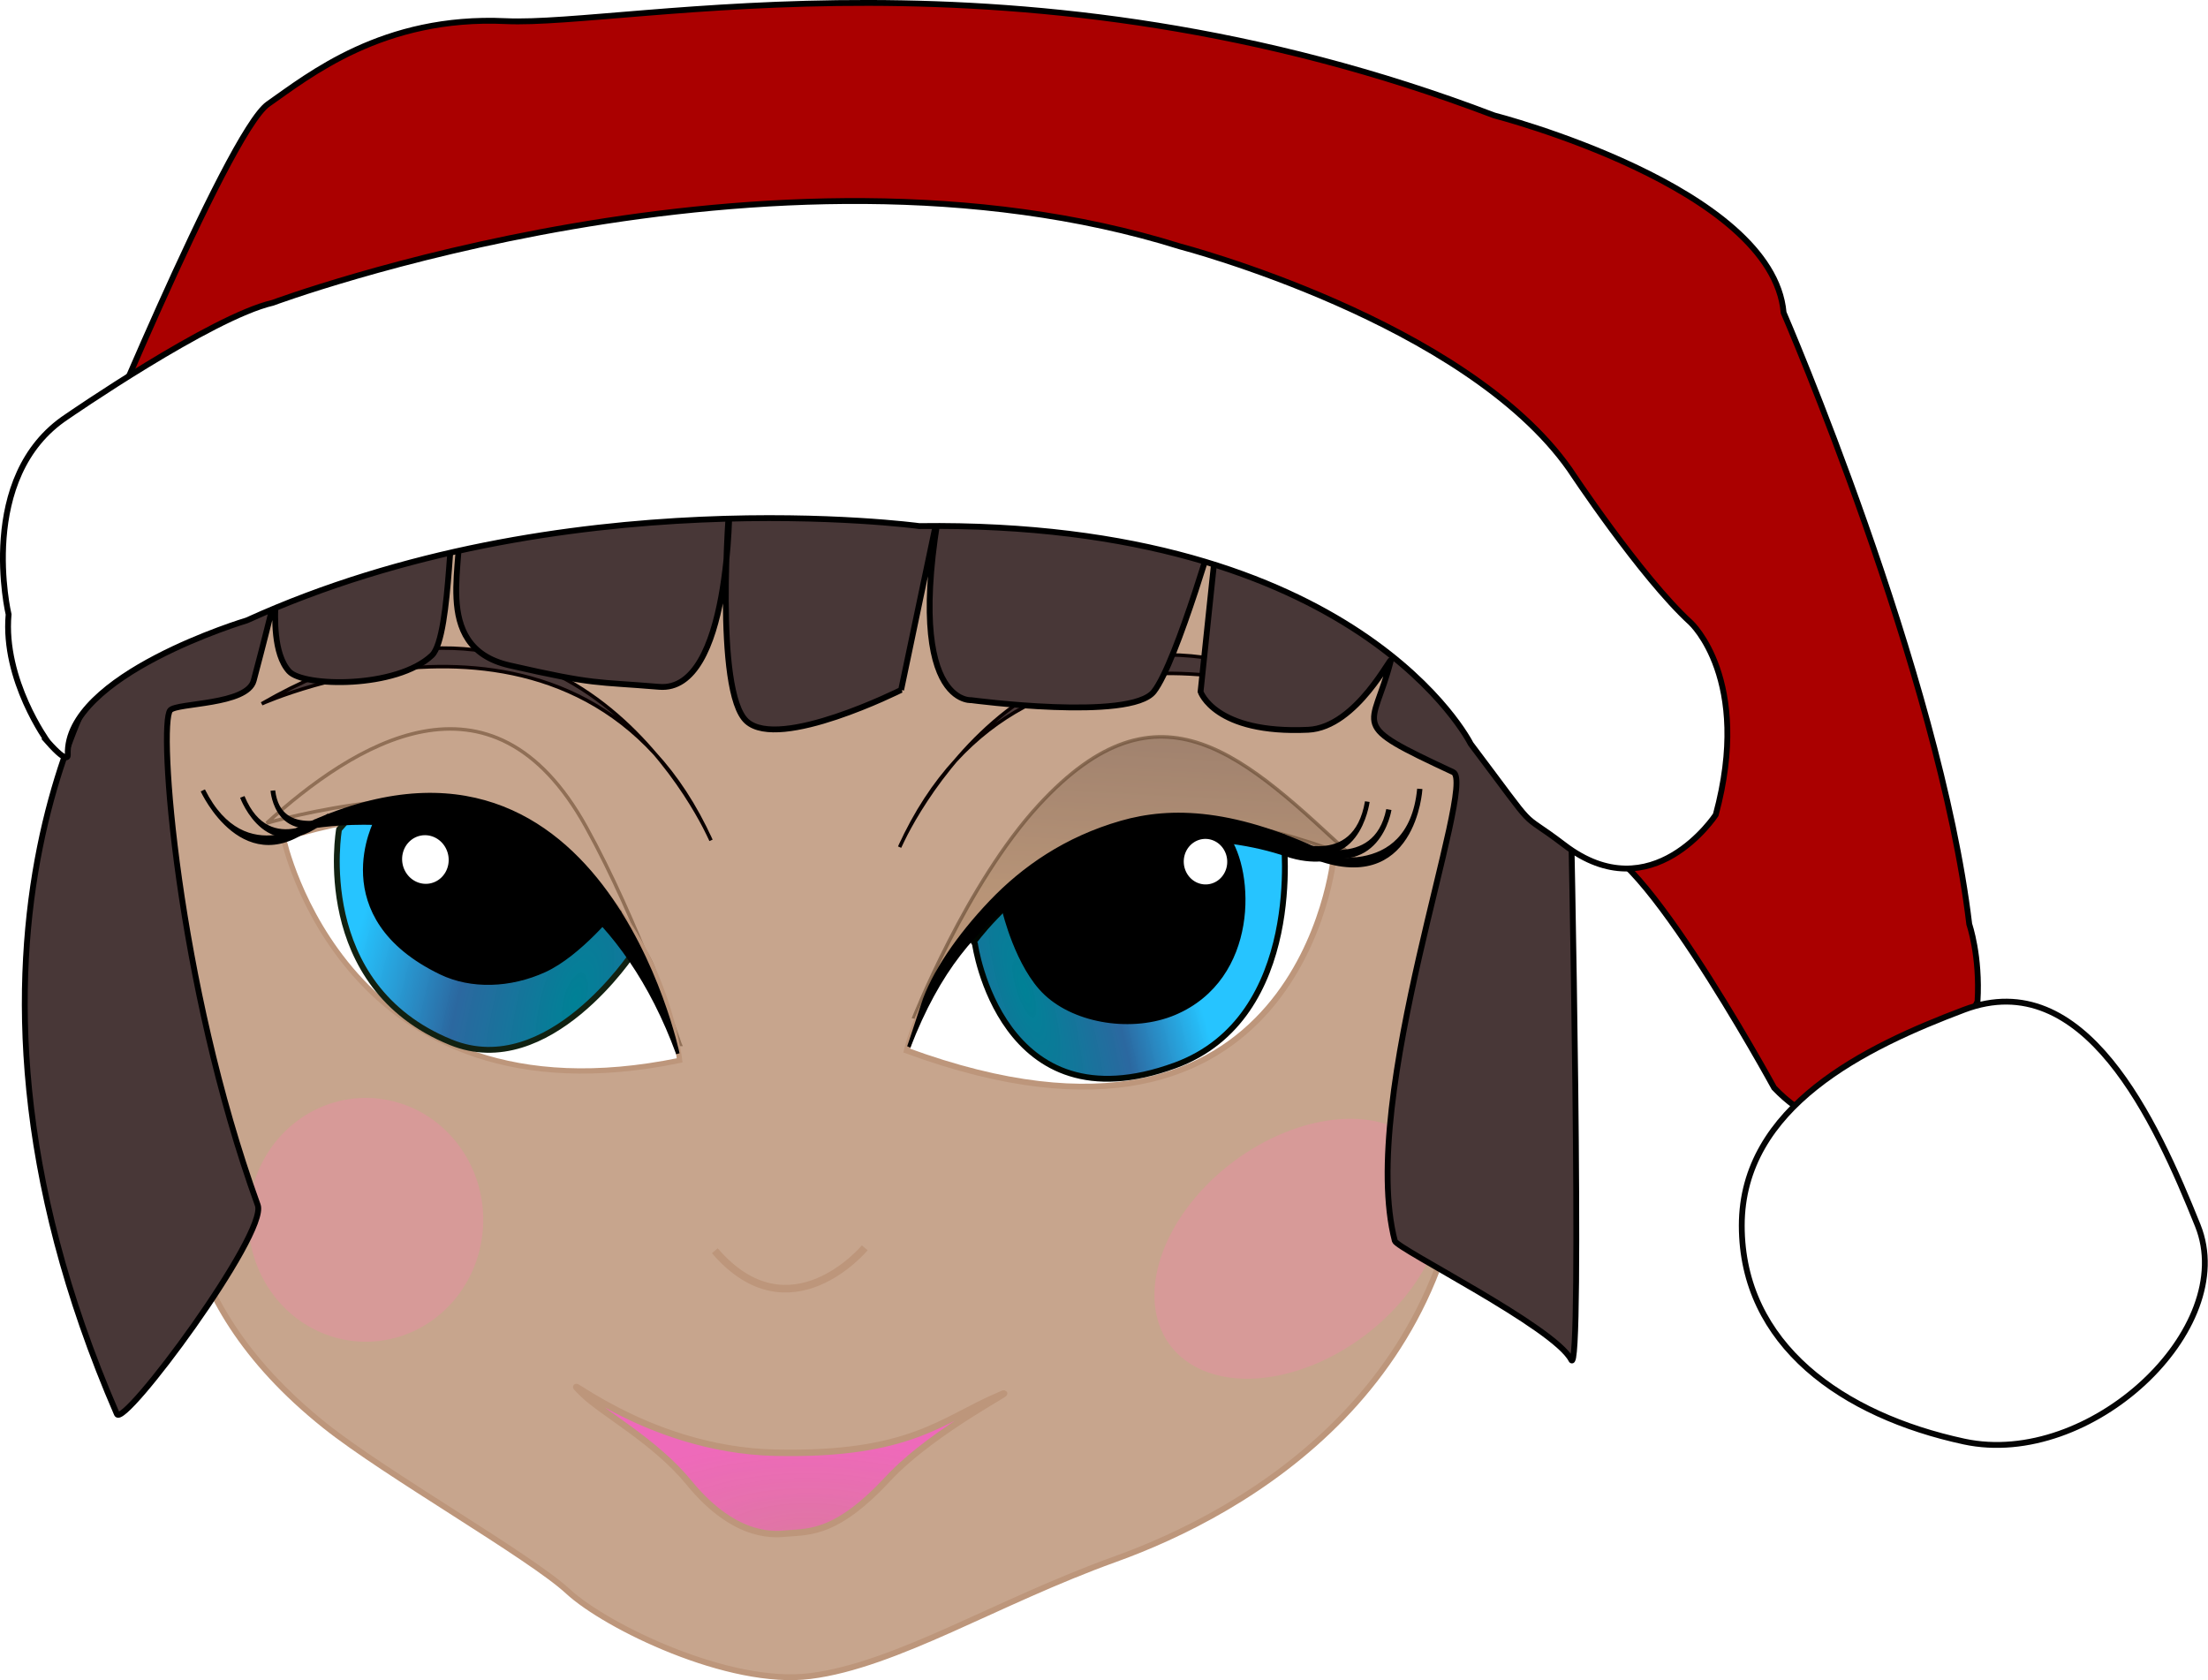 <?xml version="1.0" encoding="UTF-8" standalone="no"?>
<!-- Created with Inkscape (http://www.inkscape.org/) -->
<svg
    xmlns:inkscape="http://www.inkscape.org/namespaces/inkscape"
    xmlns:rdf="http://www.w3.org/1999/02/22-rdf-syntax-ns#"
    xmlns="http://www.w3.org/2000/svg"
    xmlns:sodipodi="http://sodipodi.sourceforge.net/DTD/sodipodi-0.dtd"
    xmlns:cc="http://creativecommons.org/ns#"
    xmlns:xlink="http://www.w3.org/1999/xlink"
    xmlns:dc="http://purl.org/dc/elements/1.1/"
    xmlns:svg="http://www.w3.org/2000/svg"
    xmlns:ns1="http://sozi.baierouge.fr"
    id="svg2"
    sodipodi:docname="pixabella_Christmas_elf_anime.svg"
    inkscape:export-filename="/Users/ceejay/Documents/Websites/Pixabella/Banners/pixabella_Christmas_elf_anime.png"
    viewBox="0 0 378.04 287.64"
    sodipodi:version="0.32"
    inkscape:export-xdpi="90"
    version="1.0"
    inkscape:output_extension="org.inkscape.output.svg.inkscape"
    inkscape:export-ydpi="90"
    inkscape:version="0.45+devel"
    sodipodi:docbase="/Users/ceejay/Documents/Websites/Pixabella/Banners"
  >
  <defs
      id="defs4"
    >
    <linearGradient
        id="linearGradient5784"
      >
      <stop
          id="stop5786"
          style="stop-color:#008196"
          offset="0"
      />
      <stop
          id="stop5788"
          style="stop-color:#27659e;stop-opacity:.98"
          offset=".5"
      />
      <stop
          id="stop5790"
          style="stop-color:#1dc2ff;stop-opacity:.961"
          offset="1"
      />
    </linearGradient
    >
    <linearGradient
        id="linearGradient4580"
      >
      <stop
          id="stop4582"
          style="stop-color:#a37e5a"
          offset="0"
      />
      <stop
          id="stop4584"
          style="stop-color:#483737"
          offset="1"
      />
    </linearGradient
    >
    <filter
        id="filter4909"
        height="2.129"
        width="1.867"
        y="-.565"
        x="-.434"
        inkscape:collect="always"
      >
      <feGaussianBlur
          id="feGaussianBlur4911"
          stdDeviation="3.614"
          inkscape:collect="always"
      />
    </filter
    >
    <filter
        id="filter6426"
        height="1.248"
        width="1.143"
        y="-.124"
        x="-.071"
        inkscape:collect="always"
      >
      <feGaussianBlur
          id="feGaussianBlur6428"
          stdDeviation="0.902"
          inkscape:collect="always"
      />
    </filter
    >
    <filter
        id="filter7636"
        height="2.021"
        width="1.938"
        y="-.511"
        x="-.469"
        inkscape:collect="always"
      >
      <feGaussianBlur
          id="feGaussianBlur7638"
          stdDeviation="3.747"
          inkscape:collect="always"
      />
    </filter
    >
    <linearGradient
        id="linearGradient8384"
        y2="48.62"
        xlink:href="#linearGradient4580"
        gradientUnits="userSpaceOnUse"
        x2="113.24"
        gradientTransform="matrix(1 0 0 1.081 -1.182 -4.83)"
        y1="66.429"
        x1="111.34"
        inkscape:collect="always"
    />
    <linearGradient
        id="linearGradient2568"
        y2="65.05"
        gradientUnits="userSpaceOnUse"
        x2="111.69"
        gradientTransform="matrix(2.625 -.158 .155 2.569 -89.958 29.652)"
        y1="88.214"
        x1="107.65"
        inkscape:collect="always"
      >
      <stop
          id="stop4608"
          style="stop-color:#ffffff"
          offset="0"
      />
      <stop
          id="stop4610"
          style="stop-color:#ffffff"
          offset="1"
      />
    </linearGradient
    >
    <radialGradient
        id="radialGradient2579"
        gradientUnits="userSpaceOnUse"
        cy="137.81"
        cx="97.117"
        gradientTransform="matrix(2.612 0 0 1.11 -102.74 142.05)"
        r="16.179"
        inkscape:collect="always"
      >
      <stop
          id="stop4641"
          style="stop-color:#dc78a0"
          offset="0"
      />
      <stop
          id="stop4643"
          style="stop-color:#f264be;stop-opacity:.918"
          offset="1"
      />
    </radialGradient
    >
    <radialGradient
        id="radialGradient3811"
        xlink:href="#linearGradient5784"
        gradientUnits="userSpaceOnUse"
        cy="59.341"
        cx="64.124"
        gradientTransform="matrix(-3.227 -9.952 2.614 -1.044 239.86 899.77)"
        r="10.04"
        inkscape:collect="always"
    />
    <radialGradient
        id="radialGradient3813"
        xlink:href="#linearGradient5784"
        gradientUnits="userSpaceOnUse"
        cy="69.677"
        cx="63.649"
        gradientTransform="matrix(2.761 -9.144 3.616 1.427 -316.59 684.09)"
        r="10.04"
        inkscape:collect="always"
    />
  </defs
  >
  <sodipodi:namedview
      id="base"
      inkscape:showpageshadow="true"
      inkscape:zoom="1.4142136"
      height="350px"
      borderopacity="1.0"
      inkscape:current-layer="layer15"
      inkscape:cx="187.01473"
      inkscape:window-y="46"
      showgrid="false"
      width="400px"
      inkscape:guide-bbox="true"
      showguides="true"
      bordercolor="#666666"
      inkscape:window-x="81"
      guidetolerance="10"
      objecttolerance="10"
      inkscape:window-width="1091"
      inkscape:pageopacity="0.0"
      inkscape:pageshadow="2"
      pagecolor="#ffffff"
      gridtolerance="10000"
      inkscape:cy="159.61636"
      inkscape:document-units="px"
      inkscape:window-height="743"
  />
  <g
      id="layer4"
      inkscape:label="face skintone"
      inkscape:groupmode="layer"
      transform="translate(-12.654 -30.405)"
    >
    <path
        id="path3247"
        sodipodi:nodetypes="cssssssssscccccsss"
        style="fill-rule:evenodd;stroke:#bd967b;stroke-width:1px;fill:#c7a58d"
        d="m38.683 167.81c4.59 15.35 8.202 30.31 5.907 46.78-1.87 13.42-4.529 37.37 23.731 59.92 10.304 8.23 35.079 22.33 41.579 28.34 6.51 6.01 27.56 16.26 41.48 14.49 3.7-0.46 7.55-1.5 11.57-2.9 4.01-1.4 8.19-3.16 12.52-5.09 4.34-1.93 8.84-4.03 13.51-6.09s9.51-4.09 14.51-5.89c22.32-8.01 61.41-29.91 60.34-80.76-0.72-33.97 22.38-56.53 18.5-49.94l2.4 1.79c-14.66-43.24-29.66-43.11-35.68-51.22 0 0-23.96-11.07-42.91-6.86-28.46-3.74-39-2.31-68.02-0.45 0 0-32.6-1.05-50.325-0.82-58.593 0.75-39.243 16.78-40.793 21.17-7.453 21.11-13.918 18.81-8.319 37.53z"
    />
  </g
  >
  <g
      id="layer8"
      inkscape:label="eyeshadow"
      inkscape:groupmode="layer"
      transform="translate(-12.654 -30.405)"
    >
    <path
        id="path4554"
        sodipodi:nodetypes="cscsc"
        style="opacity:.667;fill-rule:evenodd;filter:url(#filter6426);stroke:#3b210a;stroke-width:.232;fill:url(#linearGradient8384)"
        transform="matrix(2.585 -.156 .156 2.584 -85.566 29.071)"
        d="m94.06 73.656s4.035-8.684 9.12-13.581c8.56-8.246 13.77-2.38 20.62 4.805 0 0-11.25-5.647-16.47-2.348-12.118 7.662-9.579 6.495-13.27 11.124z"
    />
    <path
        id="path5792"
        sodipodi:nodetypes="cscsc"
        style="opacity:.667;fill-rule:evenodd;filter:url(#filter6426);stroke:#4c2c10;stroke-width:.232;fill:url(#linearGradient8384)"
        transform="matrix(-2.535 -.526 -.526 2.535 406.28 71.962)"
        d="m94.06 73.656s4.395-7.46 9-12.811c8.46-9.834 16.23-2.156 20.74 4.035 0 0-12.15-6.436-17.37-3.137-12.116 7.663-8.312 6.412-12.37 11.913z"
    />
  </g
  >
  <g
      id="layer9"
      inkscape:label="eye whites"
      inkscape:groupmode="layer"
      transform="translate(-12.654 -30.405)"
    >
    <path
        id="path4358"
        sodipodi:nodetypes="ccc"
        style="fill-rule:evenodd;stroke:#bd967b;stroke-width:1px;fill:url(#linearGradient2568)"
        d="m167.91 210.27s10.63-47.72 73.1-33.17c0 0-5.49 57.98-73.1 33.17z"
    />
    <path
        id="path4398"
        sodipodi:nodetypes="ccc"
        style="fill-rule:evenodd;stroke:#bd967b;stroke-width:0.9;fill:#ffffff"
        d="m129.02 211.94s-6.34-57.29-67.821-38c0 0 10.429 49.82 67.821 38z"
    />
  </g
  >
  <g
      id="layer12"
      inkscape:label="eye blue"
      inkscape:groupmode="layer"
      transform="translate(-12.654 -30.405)"
    >
    <path
        id="path6920"
        sodipodi:nodetypes="csccc"
        style="fill-rule:evenodd;stroke:#000600;stroke-width:1px;fill:url(#radialGradient3811)"
        d="m232.4 173.7s3.82 30.91-18.55 39.1c-29.87 10.93-34.27-20.79-34.27-20.79l-0.21-0.34s20.35-28.66 53.03-17.97z"
    />
    <path
        id="path4402"
        sodipodi:nodetypes="csccc"
        style="fill-rule:evenodd;stroke:#112111;stroke-width:1px;fill:url(#radialGradient3813)"
        d="m121.12 193.41s-14.52 22.22-31.251 15.44c-23.911-9.7-19.168-36.44-19.168-36.44l1.169-1.34s37.17-9.82 49.25 22.34z"
    />
  </g
  >
  <g
      id="layer7"
      inkscape:label="eye lines"
      inkscape:groupmode="layer"
      transform="translate(-12.654 -30.405)"
    >
    <path
        id="path4242"
        style="stroke:#000000;stroke-width:1px;fill:none"
        d="m2.958 134.76z"
    />
    <g
        id="g5818"
        transform="matrix(1.954 -.118 .118 1.954 -41.944 42.597)"
      >
      <path
          id="path6106"
          sodipodi:nodetypes="cssscsssc"
          style="fill-rule:evenodd;stroke:#000000;stroke-width:.307;fill:#000000"
          d="m102.04 91.641s0.22-0.507 1.43-3.58c1.06-2.702 3.48-5.827 6.5-8.635 3.02-2.807 6.89-5.16 11.8-6.253 4.37-0.976 10.03-0.577 18.31 4.172 0 0-1.66 0.511-4.09-0.492-2.55-1.049-6.61-2.066-10.68-1.821-4.07 0.246-8.52 1.315-12.7 3.969-4.18 2.655-7.55 6.052-10.57 12.64z"
      />
      <path
          id="path6110"
          sodipodi:nodetypes="ccc"
          style="fill-rule:evenodd;stroke:#000000;stroke-width:.46;fill:#000000"
          d="m148.01 71.818s-1.1 9.269-9.67 5.299c0 0 8.34 3.139 9.67-5.299z"
      />
      <path
          id="path6112"
          sodipodi:nodetypes="ccc"
          style="fill-rule:evenodd;stroke:#000000;stroke-width:.46;fill:#000000"
          d="m145.2 73.461s-1.36 6.195-7.59 2.784c0 0 6.11 2.829 7.59-2.784z"
      />
      <path
          id="path6116"
          sodipodi:nodetypes="ccc"
          style="fill-rule:evenodd;stroke:#000000;stroke-width:.409;fill:#000000"
          d="m143.36 72.654s-1.31 6.809-7.32 3.06c0 0 5.89 3.109 7.32-3.06z"
      />
    </g
    >
    <g
        id="g5824"
        transform="matrix(1.892 -.554 .551 1.878 -76.177 78.677)"
      >
      <path
          id="path6150"
          sodipodi:nodetypes="ccc"
          style="fill-rule:evenodd;stroke:#000000;stroke-width:.305;fill:#000000"
          d="m80.857 94.198s2.658-33.175-26.259-28.177c0 0 24.486 1.179 26.259 28.177z"
      />
      <path
          id="path6152"
          sodipodi:nodetypes="ccc"
          style="fill-rule:evenodd;stroke:#000000;stroke-width:.407;fill:#000000"
          d="m47.708 60.426s1.27 8.867 8.727 5.371c0 0-7.285 2.712-8.727-5.371z"
      />
      <path
          id="path6154"
          sodipodi:nodetypes="ccc"
          style="fill-rule:evenodd;stroke:#000000;stroke-width:.407;fill:#000000"
          d="m50.842 61.944s0.454 6.726 6.784 3.688c0 0-6.138 2.429-6.784-3.688z"
      />
      <path
          id="path6156"
          sodipodi:nodetypes="ccc"
          style="fill-rule:evenodd;stroke:#000000;stroke-width:.407;fill:#000000"
          d="m53.541 62.162s-1.048 4.857 4.892 3.87c0 0-5.65 0.591-4.892-3.87z"
      />
    </g
    >
  </g
  >
  <g
      id="layer11"
      inkscape:label="eye black"
      inkscape:groupmode="layer"
      transform="translate(-12.654 -30.405)"
    >
    <path
        id="path4915"
        sodipodi:nodetypes="csscc"
        style="fill-rule:evenodd;stroke:#000000;stroke-width:1px;fill:#000000"
        d="m184.76 186.36s2.23 9.44 7.07 13.99c5.16 4.86 14.81 6.32 21.84 3.35 14.05-5.95 13.32-24.01 8.88-30.1 0 0-32.13-4.96-37.79 12.76z"
    />
    <path
        id="path4404"
        sodipodi:nodetypes="csscsc"
        style="fill-rule:evenodd;stroke:#000000;stroke-width:1px;fill:#000000"
        d="m117.84 186.02s-6.06 7.62-12.01 10.35c-5.884 2.69-12.492 2.87-17.602 0.41-19.747-9.51-11.004-25.84-11.004-25.84s-0.908-0.04 1.545-0.22c10.592-0.77 20.055-2.18 39.071 15.3z"
    />
  </g
  >
  <g
      id="layer10"
      inkscape:label="eye glare spots"
      inkscape:groupmode="layer"
      transform="translate(-12.654 -30.405)"
    >
    <path
        id="path5125"
        sodipodi:rx="2.4107144"
        sodipodi:ry="2.4107144"
        style="fill:#ffffff"
        sodipodi:type="arc"
        d="m118.04 66.875a2.411 2.411 0 1 1 -4.83 0 2.411 2.411 0 1 1 4.83 0z"
        transform="matrix(1.538 -.093 .097 1.611 34.733 80.939)"
        sodipodi:cy="66.875"
        sodipodi:cx="115.625"
    />
    <path
        id="path6098"
        sodipodi:rx="2.4107144"
        sodipodi:ry="2.4107144"
        style="fill:#ffffff"
        sodipodi:type="arc"
        d="m118.04 66.875a2.411 2.411 0 1 1 -4.83 0 2.411 2.411 0 1 1 4.83 0z"
        transform="matrix(1.617 -.317 .332 1.694 -123.68 100.92)"
        sodipodi:cy="66.875"
        sodipodi:cx="115.625"
    />
  </g
  >
  <g
      id="layer17"
      inkscape:label="eyebrows"
      inkscape:groupmode="layer"
      transform="translate(-12.654 -30.405)"
    >
    <path
        id="path6943"
        sodipodi:nodetypes="ccc"
        style="fill-rule:evenodd;stroke:#090000;stroke-width:0.6;fill:#483737"
        d="m134.39 174.27s-23.4-54.33-76.927-23.38c0 0 55.037-24.75 76.927 23.38z"
    />
    <path
        id="path7358"
        sodipodi:nodetypes="ccc"
        style="fill-rule:evenodd;stroke:#090000;stroke-width:0.6;fill:#483737"
        d="m166.68 175.43s23.4-54.34 76.93-23.38c0 0-55.04-24.75-76.93 23.38z"
    />
  </g
  >
  <g
      id="layer14"
      inkscape:label="nose"
      inkscape:groupmode="layer"
      transform="translate(-12.654 -30.405)"
    >
    <path
        id="path4444"
        sodipodi:nodetypes="cc"
        style="stroke:#bd967b;stroke-width:1.3;fill:none"
        d="m160.71 244.03s-12.83 15.41-25.67 0.5"
    />
  </g
  >
  <g
      id="layer15"
      inkscape:label="mouth"
      inkscape:groupmode="layer"
      transform="translate(-12.654 -30.405)"
    >
    <path
        id="path7849"
        sodipodi:nodetypes="cssszssz"
        style="stroke:#bd967b;stroke-width:1.1;fill:url(#radialGradient2579)"
        d="m183.65 269.31c4.92-2.12-10.99 5.67-18.95 14.25-8.57 9.23-13.15 9.07-17.27 9.37-1.55 0.11-8.6 1.36-16.82-8.7-5.76-7.06-14.84-11.94-18.06-15.08-2.95-2.88-0.48-0.51 5.61 2.64 6.08 3.16 15.79 7.09 27.32 7.32 23.07 0.48 28.42-5.62 38.17-9.8z"
    />
  </g
  >
  <g
      id="layer13"
      inkscape:label="blush"
      inkscape:groupmode="layer"
      transform="translate(-12.654 -30.405)"
    >
    <path
        id="path4913"
        sodipodi:rx="10"
        sodipodi:ry="7.6785712"
        style="opacity:.528;filter:url(#filter4909);fill:#ff80b2"
        sodipodi:type="arc"
        d="m191.07 76.964a10 7.679 0 1 1 -20 0 10 7.679 0 1 1 20 0z"
        transform="matrix(2.01 0 0 2.718 -288.66 30.048)"
        sodipodi:cy="76.964287"
        sodipodi:cx="181.07143"
    />
    <path
        id="path9727"
        sodipodi:rx="10"
        sodipodi:ry="7.6785712"
        style="opacity:.528;filter:url(#filter7636);fill:#ff80b2"
        sodipodi:type="arc"
        d="m191.07 76.964a10 7.679 0 1 1 -20 0 10 7.679 0 1 1 20 0z"
        inkscape:transform-center-x="5.6149253"
        inkscape:transform-center-y="-13.97319"
        transform="matrix(1.868 -1.962 2.108 1.366 -265.45 494.32)"
        sodipodi:cy="76.964287"
        sodipodi:cx="181.07143"
    />
  </g
  >
  <g
      id="layer2"
      inkscape:label="hair"
      inkscape:groupmode="layer"
      transform="translate(-12.654 -30.405)"
    >
    <path
        id="path7497"
        sodipodi:nodetypes="cscssssssssscccccsssssccsccc"
        style="fill-rule:evenodd;stroke:#000000;stroke-width:1px;fill:#483737"
        d="m166.94 148.52s-20.83 10.45-26.44 5.37c-5.61-5.07-2.95-37.46-2.95-37.46s0.25 32.59-12.05 31.56c-10.95-0.92-10.75-0.28-25.596-3.67-14.064-3.2-7.234-19.05-8.924-24.86-1.532-5.27-0.869 19.81-4.381 23.14-6.034 5.7-21.987 5.43-24.446 2.74-5.501-6.01 1.323-26.19-6.063 1.58-1.123 4.22-13.109 3.77-14.286 5.07-2.094 2.32 1.181 46.74 14.982 84.73 1.768 4.86-23.01 38.31-24.117 35.77-35.772-82.34 0.483-132.38 0.483-132.38l3.205-23.94 149-23.206 98.54 36.996-2.34 37.02s2.13 100.16 0.12 96.23c-2.9-5.62-29.85-19.01-30.21-20.37-6.37-24.52 14.13-78.32 10-80.24-18.4-8.58-13.74-7.05-10.71-19.01 0.42-1.68-5.74 11.37-14.13 11.75-16.02 0.74-18.42-6.52-18.42-6.52l3.2-30.47s-7.21 25.39-11.21 30.47c-4.01 5.07-31.25 1.45-31.25 1.45s-13.24 1.1-3.63-41.7l-8.38 39.95z"
    />
  </g
  >
  <g
      id="layer16"
      inkscape:label="hat"
      inkscape:groupmode="layer"
      transform="translate(-12.654 -30.405)"
    >
    <g
        id="g2586"
        transform="matrix(1.937 0 0 1.946 -9.338 17.013)"
      >
      <path
          id="path7437"
          sodipodi:nodetypes="csscccccccccc"
          style="fill-rule:evenodd;stroke:#000000;stroke-width:0.515px;fill:#aa0000"
          d="m18.552 49.858s12.882-31.311 16.502-33.825c3.621-2.515 10.137-7.795 20.999-7.292 10.861 0.503 45.617-7.543 87.377 8.297 0 0 24.61 6.286 25.58 17.35 0 0 13.76 31.681 16.41 53.807 0 0 0.97 2.766 0.73 6.789 0 0-8.32 17.656-17.98 7.596 0 0-13.25-24.166-16.63-20.897l-36.11-41.261-36.931-10.56-59.947 19.996z"
      />
      <path
          id="path7443"
          sodipodi:nodetypes="cssss"
          style="stroke:#040404;stroke-width:0.515;fill:#ffffff"
          d="m205.62 114.7c3.66 9.1-9.52 21.38-20.66 19-10.73-2.3-19.65-8.51-19.65-19 0-10.48 10.93-15.714 19.65-18.988 10.64-3.998 16.93 9.738 20.66 18.988z"
      />
      <path
          id="path7435"
          sodipodi:nodetypes="ccccccccsccccc"
          style="fill-rule:evenodd;stroke:#000000;stroke-width:0.515px;fill:#ffffff"
          d="m15.571 72.133s-3.977-5.417-3.458-11.2c0 0-2.884-12.12 5.162-17.4 0 0 12.737-8.757 18.187-10.014 0 0 43.885-16.265 80.218-4.95 0 0 25.22 6.545 34.43 19.619 0 0 6.27 9.448 10.69 13.471 0 0 5.45 4.975 2.21 16.907 0 0-5.62 8.555-13.39 2.644-4.39-3.332-1.86-0.42-8.27-8.89 0 0-9.82-19.659-48.746-19.157 0 0-31.662-4.274-59.431 8.298 0 0-16.086 4.777-15.826 11.817 0 0 0.125 0.996-1.776-1.145z"
      />
    </g
    >
  </g
  >
</svg
>
